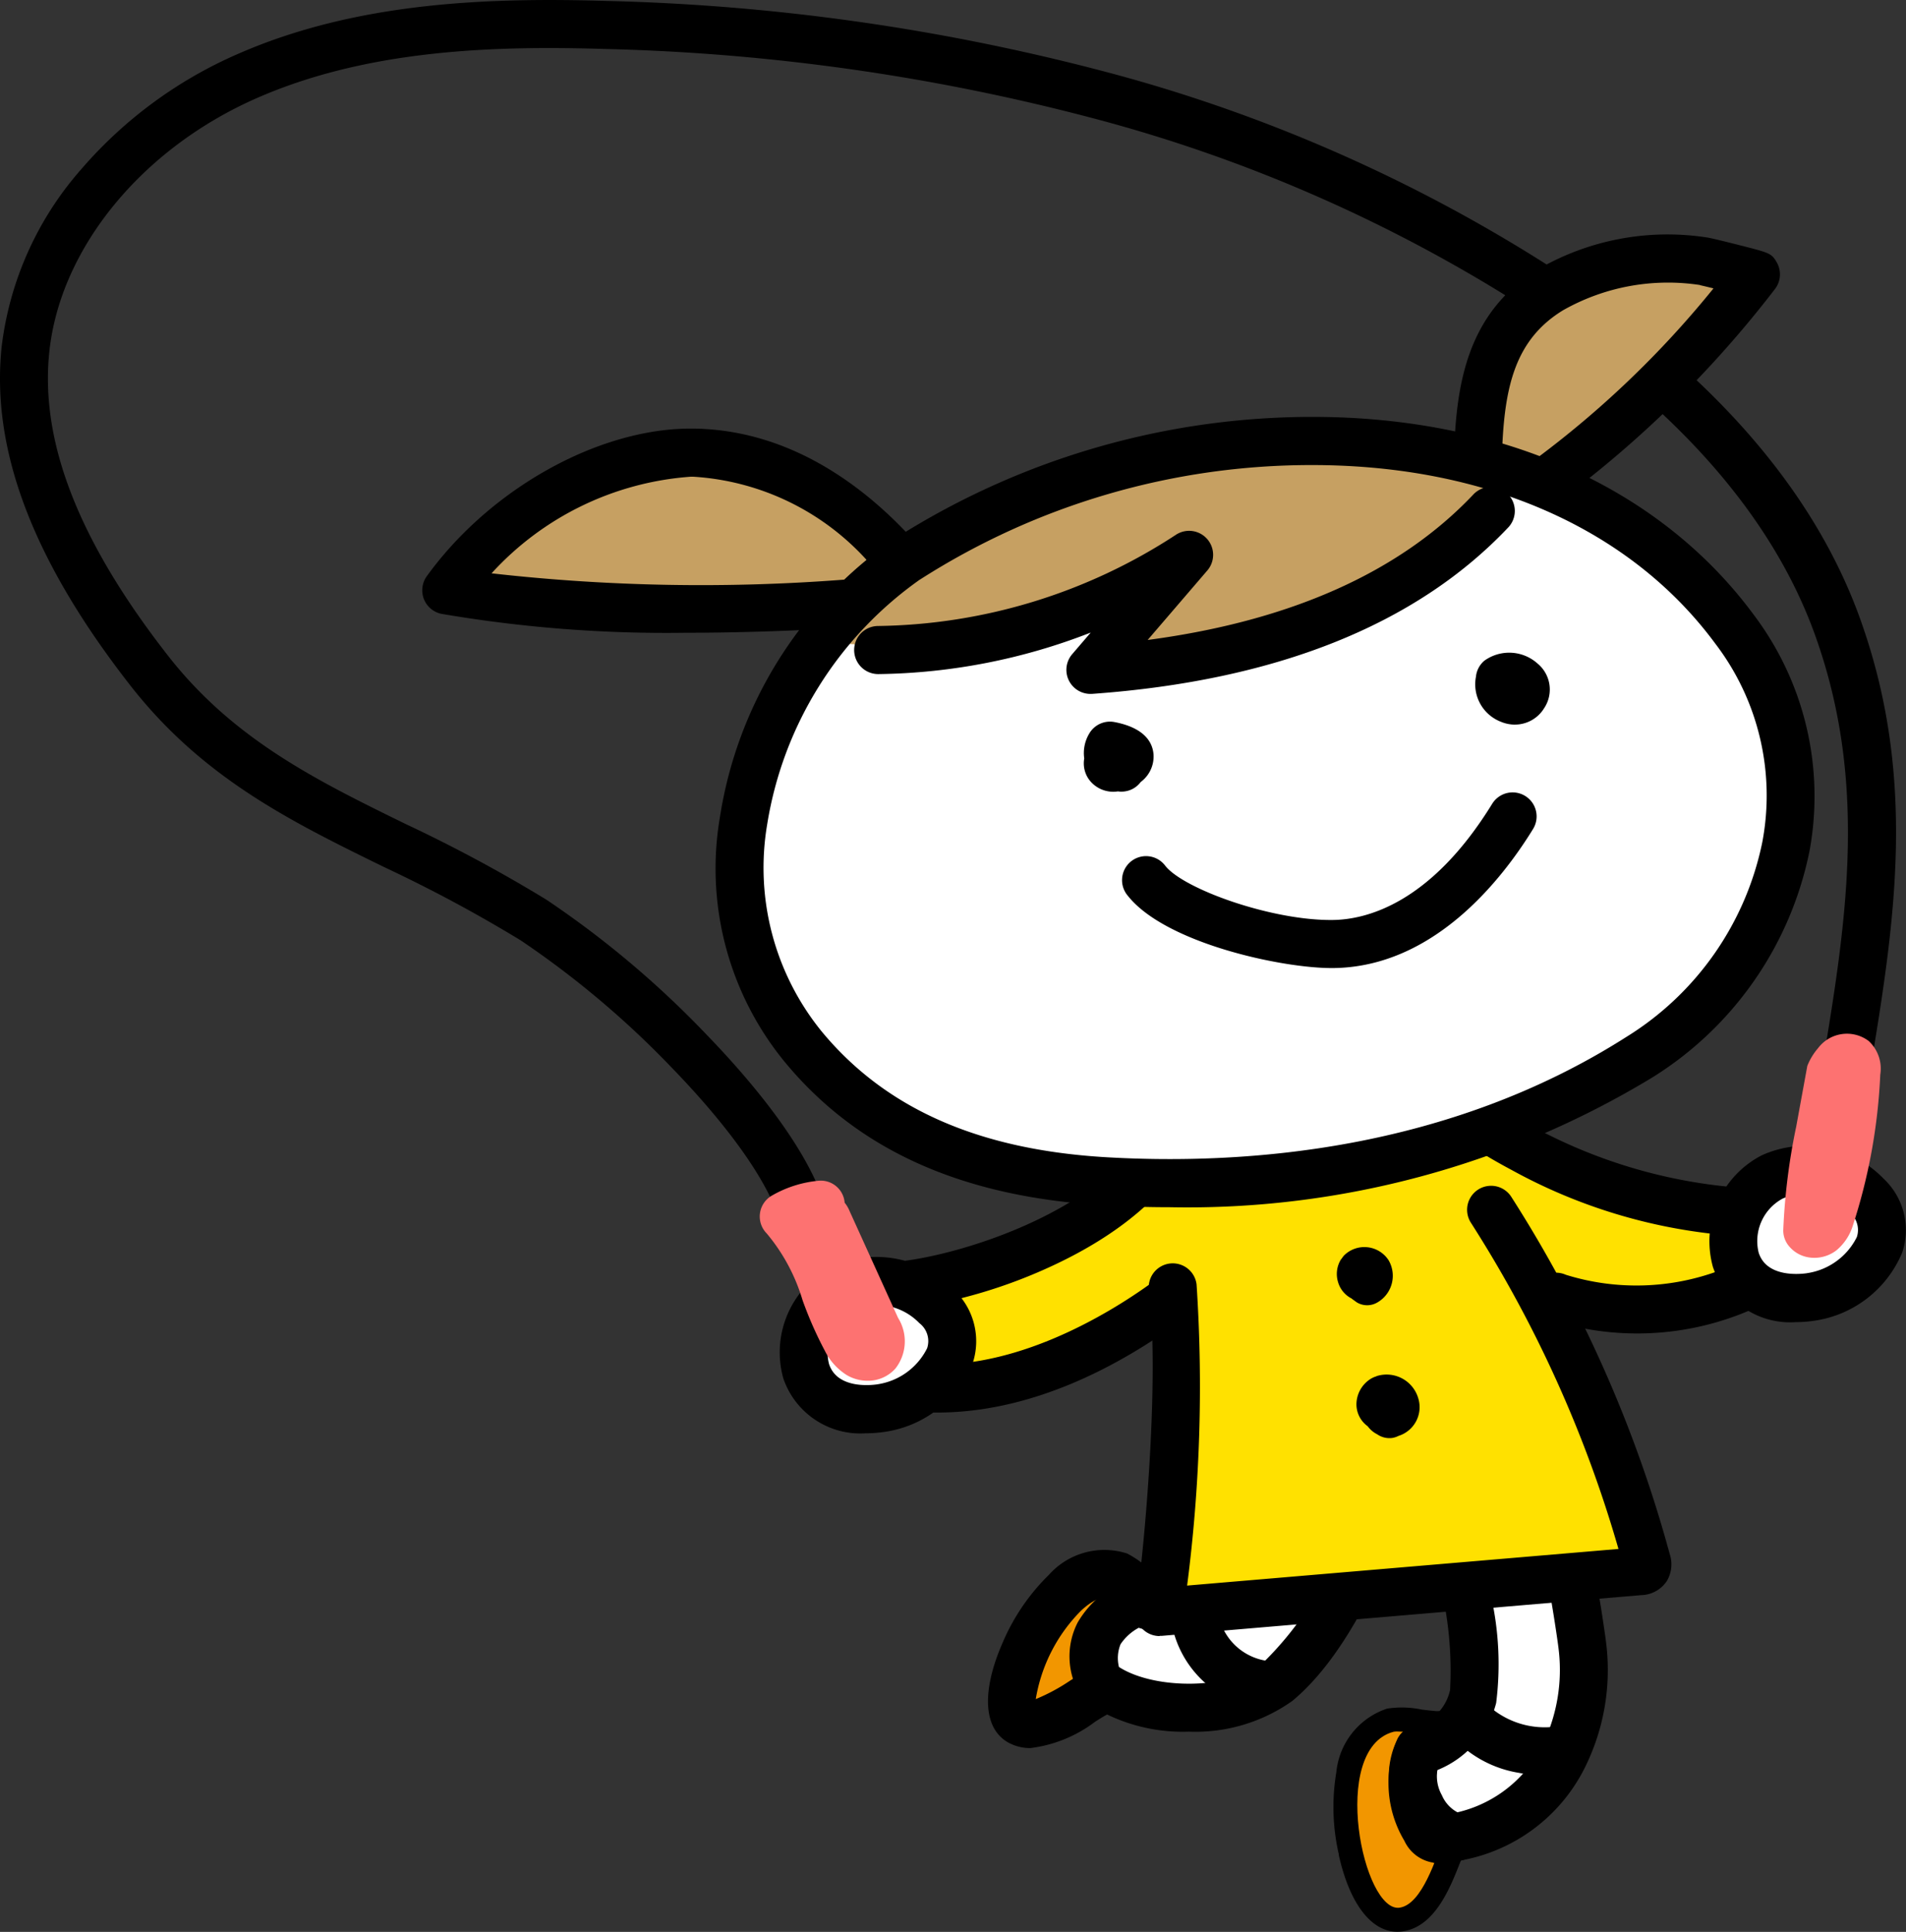 <svg xmlns="http://www.w3.org/2000/svg" xmlns:xlink="http://www.w3.org/1999/xlink" width="76" height="77" viewBox="0 0 76 77">
  <rect x="0" y="0" width="76" height="77" fill="#333333" stroke="none"/>
  <defs>
    <clipPath id="clip-path">
      <rect id="矩形_163" data-name="矩形 163" width="76" height="77" transform="translate(0 0)" fill="none"/>
    </clipPath>
  </defs>
  <g id="icon_mv02" transform="translate(0 0)">
    <g id="组_140" data-name="组 140">
      <g id="组_139" data-name="组 139" clip-path="url(#clip-path)">
        <path id="路径_1558" data-name="路径 1558" d="M43.635,67.523c-.614.325-2.115,1.515-2.937,1.108-1.337-.662,1.429-6.771,3.9-5.817.258.1,1.168,1.065,1.413,1.2Z" fill="#f29600"/>
        <path id="路径_1559" data-name="路径 1559" d="M40.276,69.49c-1.057-.523-1.169-2.022-.3-4.01a8.368,8.368,0,0,1,1.852-2.716,2.96,2.96,0,0,1,3.118-.845,3.891,3.891,0,0,1,1.1.853c.15.14.374.348.459.413a.96.96,0,0,1,.3,1.363l-2.379,3.513a.954.954,0,0,1-.344.309c-.095.05-.251.149-.417.254a5.348,5.348,0,0,1-2.583,1.049,1.789,1.789,0,0,1-.8-.182m4.469-5.312,0,0c-.16-.15-.417-.389-.543-.487-.39-.1-.861.276-1.114.516A6.5,6.5,0,0,0,41.3,67.721,7.576,7.576,0,0,0,42.646,67c.116-.073.223-.141.323-.2Zm1.744-1-.026-.015.026.015"/>
        <path id="路径_1560" data-name="路径 1560" d="M53.386,73.916a8.39,8.39,0,0,1-.1-3.289A2.973,2.973,0,0,1,55.309,68.1a3.876,3.876,0,0,1,1.388.039c.2.024.507.06.613.062a.948.948,0,0,1,.7.219.96.96,0,0,1,.341.7l.143,4.245a.962.962,0,0,1-.1.453c-.047.1-.115.269-.188.452-.392.991-.985,2.488-2.228,2.7a1.525,1.525,0,0,1-.261.023c-1.045,0-1.908-1.126-2.34-3.084m3.089-3.872h0c-.217-.026-.565-.067-.724-.072-.373.152-.533.732-.6,1.076a6.512,6.512,0,0,0,.624,3.894,7.623,7.623,0,0,0,.663-1.375c.051-.128.1-.246.143-.354Zm.79-1.836.03,0-.03,0"/>
        <path id="路径_1561" data-name="路径 1561" d="M57.544,73.4c-.3.626-.818,2.475-1.721,2.632-1.469.256-2.825-6.314-.265-7.007.267-.072,1.57.169,1.843.13Z" fill="#f29600"/>
        <path id="路径_1562" data-name="路径 1562" d="M62.374,61.866c.55,2.121,1.008,5.039.441,7.166s-3.76,4.383-5.992,4.332c-.331-.008-.908-3.584-.622-3.626a3,3,0,0,0,2.276-2.2c.306-1.063-.168-3.842-.407-4.915Z" fill="#fff"/>
        <path id="路径_1563" data-name="路径 1563" d="M57.158,74.24A1.522,1.522,0,0,1,56,73.371a4.471,4.471,0,0,1-.268-4.073.956.956,0,0,1,.711-.5,1.905,1.905,0,0,0,1.378-1.444,14.478,14.478,0,0,0-.425-4.33.958.958,0,0,1,.769-1.153l4.113-.714h0l.038-.006h.006a1,1,0,0,1,.7.194c.33.252.447.511.745,2.3.137.821.262,1.695.281,1.878a8.738,8.738,0,0,1-.786,4.789,6.868,6.868,0,0,1-5.945,3.94l-.158,0m2.291-10.653a12.392,12.392,0,0,1,.208,4.276,3.94,3.94,0,0,1-2.363,2.682,2.951,2.951,0,0,0,.3,1.769,5.076,5.076,0,0,0,3.953-2.861,6.823,6.823,0,0,0,.6-3.738c-.03-.286-.237-1.663-.4-2.528l-2.3.4"/>
        <path id="路径_1564" data-name="路径 1564" d="M60.592,70.664a4.57,4.57,0,0,1-2.6-1.355.957.957,0,1,1,1.455-1.242,3.354,3.354,0,0,0,2.6.747A.958.958,0,0,1,63,70.472a2.637,2.637,0,0,1-1.34.294,6.1,6.1,0,0,1-1.067-.1M62,68.837h0"/>
        <path id="路径_1565" data-name="路径 1565" d="M54.751,60.919c-.8,2.038-2.147,4.666-3.855,6.05s-5.613,1.318-7.386-.044c-.263-.2,1.373-3.432,1.629-3.3a2.986,2.986,0,0,0,3.133-.433c.872-.677,2.122-3.2,2.56-4.211Z" fill="#fff"/>
        <path id="路径_1566" data-name="路径 1566" d="M43.266,67.83a2.954,2.954,0,0,1-.293-3.166,3.951,3.951,0,0,1,2.048-1.71,1.082,1.082,0,0,1,.864.051,1.9,1.9,0,0,0,1.962-.352,14.437,14.437,0,0,0,2.2-3.749.954.954,0,0,1,1.3-.476l3.736,1.851a.96.96,0,0,1,.465,1.211c-.651,1.652-2.038,4.668-4.02,6.305A6.68,6.68,0,0,1,47.4,69.018a6.929,6.929,0,0,1-4.13-1.188m8.111-7.25a12.348,12.348,0,0,1-2.345,3.577,3.889,3.889,0,0,1-3.632.722,2.028,2.028,0,0,0-.723.654,1.475,1.475,0,0,0-.064.907c1.445.929,4.476.888,5.7-.124A13.139,13.139,0,0,0,53.434,61.6Z"/>
        <path id="路径_1567" data-name="路径 1567" d="M50.665,68.127a.959.959,0,0,0,.124-1.908,2.3,2.3,0,0,1-2.242-2.206c-.016-.084-.031-.159-.046-.225a.955.955,0,1,0-1.864.419c.012.051.023.11.036.175a4.177,4.177,0,0,0,3.867,3.736.961.961,0,0,0,.126.008"/>
        <path id="路径_1568" data-name="路径 1568" d="M32.029,49.42a.948.948,0,0,0,.265-.038.959.959,0,0,0,.654-1.186c-.682-2.376-2.964-5.086-4.759-6.942a38.313,38.313,0,0,0-6.41-5.4,58.379,58.379,0,0,0-5.61-3.014c-3.526-1.727-6.857-3.358-9.478-6.717C3.127,21.559,1.583,17.592,1.969,14,2.411,9.887,5.65,5.931,10.222,3.918c4.467-1.966,9.556-2.1,13.945-1.965A84.093,84.093,0,0,1,43.406,4.666,60.672,60.672,0,0,1,60.992,12.38c5.841,3.829,9.668,8.175,11.376,12.915,2.167,6.017,1.229,11.618.236,17.548a.955.955,0,1,0,1.884.318c1.036-6.185,2.014-12.028-.324-18.517-1.852-5.141-5.932-9.806-12.128-13.868A62.573,62.573,0,0,0,43.9,2.814,86,86,0,0,0,24.224.038c-4.6-.137-9.955.006-14.77,2.126a17.4,17.4,0,0,0-6.231,4.6A13.069,13.069,0,0,0,.069,13.792C-.373,17.907,1.3,22.328,5.187,27.308,8.08,31.015,11.6,32.74,15.331,34.566a56.916,56.916,0,0,1,5.433,2.915,36.845,36.845,0,0,1,6.054,5.107c2.322,2.4,3.847,4.58,4.294,6.137a.956.956,0,0,0,.918.693"/>
        <path id="路径_1569" data-name="路径 1569" d="M61.69,19.142a42.451,42.451,0,0,0,8.327-8.207c0-.01-1.886-.493-2.093-.522a9.414,9.414,0,0,0-6.1,1.14c-2.363,1.451-2.786,3.807-2.88,6.409-.079,2.174-.544,3.549,2.751,1.181" fill="#c6a062"/>
        <path id="路径_1570" data-name="路径 1570" d="M69.846,48.2c-3.316-.253-8.495-.742-13.108-5.463-1.034.372-9.36,1.15-9.36,1.15-.8,2.216-3.22,6.7-12.262,7.685a14.752,14.752,0,0,0,.039,3.086s7.02,1.528,11.249-2.7c.481.724.315,10.408.315,12.512,7.6-.654,18.641-2.244,18.641-2.244s-1.351-6.662-3.915-10.623c5.406.806,7.669.059,8.4-1.157Z" fill="#ffe100"/>
        <path id="路径_1571" data-name="路径 1571" d="M46.244,65.2c.027,0,.054,0,.081,0l19.114-1.623a1.26,1.26,0,0,0,1.031-.573,1.3,1.3,0,0,0,.113-1.049A51.416,51.416,0,0,0,60.26,47.7a.956.956,0,1,0-1.608,1.036,49.49,49.49,0,0,1,5.883,13l-17.2,1.46a61.779,61.779,0,0,0,.377-12.007.955.955,0,1,0-1.9.243c.4,3.136-.076,9.425-.524,12.687a.957.957,0,0,0,.947,1.089"/>
        <path id="路径_1572" data-name="路径 1572" d="M34.926,56.005a.958.958,0,0,1-.721-.917l-.049-3.8a.957.957,0,0,1,.955-.971h.093c2.5,0,10.116-2.264,10.993-6.6a.957.957,0,0,1,.848-.764l9.7-.906a.957.957,0,0,1,.936.511A20.574,20.574,0,0,0,69.4,47.34a1.093,1.093,0,0,1,.538-.154,1.022,1.022,0,0,1,.734.294.989.989,0,0,1,.174,1.186l-.015.027-.4,2.751a.958.958,0,0,1-.569.742,11.383,11.383,0,0,1-8.237.358.958.958,0,0,1,.81-1.736,9.474,9.474,0,0,0,6.185-.19l.2-1.389a21.58,21.58,0,0,1-8.55-2.6,22.44,22.44,0,0,1-2.939-1.862A9.691,9.691,0,0,1,56.421,44l-8.535.8c-.9,2.753-3.585,4.54-5.768,5.577a20.373,20.373,0,0,1-6.039,1.8l.027,2.114c4,.62,8.1-1.931,9.742-3.109a.957.957,0,0,1,1.112,1.558c-3.947,2.836-7.239,3.559-9.57,3.559a10.03,10.03,0,0,1-2.464-.294m35.967-7.84h0M57.777,42.847h0"/>
        <path id="路径_1573" data-name="路径 1573" d="M72.186,51.695c1.847-.267,3.925-2.308,2.229-4.055a3.334,3.334,0,0,0-3.742-.734,2.869,2.869,0,0,0-1.457,3.317,2.512,2.512,0,0,0,2.97,1.472" fill="#fff"/>
        <path id="路径_1574" data-name="路径 1574" d="M68.306,50.515a3.849,3.849,0,0,1,1.947-4.47,4.3,4.3,0,0,1,4.846.926,2.807,2.807,0,0,1,.748,2.955,4.487,4.487,0,0,1-3.525,2.717h0a5.073,5.073,0,0,1-.725.053,3.245,3.245,0,0,1-3.29-2.182m3.743.231a2.645,2.645,0,0,0,1.989-1.438.9.9,0,0,0-.308-1,2.381,2.381,0,0,0-2.638-.541,1.922,1.922,0,0,0-.967,2.163c.319,1,1.659.855,1.924.817"/>
        <path id="路径_1575" data-name="路径 1575" d="M35.116,56.125c1.847-.267,3.925-2.308,2.229-4.055a3.334,3.334,0,0,0-3.742-.734,2.869,2.869,0,0,0-1.457,3.317,2.512,2.512,0,0,0,2.97,1.472" fill="#fff"/>
        <path id="路径_1576" data-name="路径 1576" d="M31.236,54.945a3.849,3.849,0,0,1,1.947-4.47,4.3,4.3,0,0,1,4.846.926,2.807,2.807,0,0,1,.748,2.955,4.486,4.486,0,0,1-3.525,2.717,5.073,5.073,0,0,1-.726.053,3.244,3.244,0,0,1-3.29-2.182m3.743.231a2.644,2.644,0,0,0,1.989-1.438.9.9,0,0,0-.308-1,2.382,2.382,0,0,0-2.638-.541,1.922,1.922,0,0,0-.967,2.163c.319,1,1.658.855,1.924.817"/>
        <path id="路径_1577" data-name="路径 1577" d="M35.952,22.425c-2.162-2.479-5.018-4.342-8.3-4.388s-7.41,2.1-9.856,5.49c7.076,1.345,16.707.43,16.567.5Z" fill="#c6a062"/>
        <path id="路径_1578" data-name="路径 1578" d="M17.616,24.469a.959.959,0,0,1-.6-1.5c2.515-3.481,6.826-5.887,10.526-5.887h.117c4.095.056,7.159,2.6,9.007,4.715A.961.961,0,0,1,36.63,23.1l-1.581,1.6a.961.961,0,0,1-.236.179.945.945,0,0,1-.529.111c-.1,0-.308.017-.526.03q-3.44.2-6.427.2a53.215,53.215,0,0,1-9.715-.752M34.629,22.4A10.171,10.171,0,0,0,27.637,19h-.091A11.9,11.9,0,0,0,19.6,22.851a74.413,74.413,0,0,0,14.045.253l.306-.018Z"/>
        <path id="路径_1579" data-name="路径 1579" d="M58.684,21.17c-.855-.473-.8-1.5-.732-2.588.012-.207.025-.427.033-.656.1-2.732.573-5.494,3.337-7.191a10.3,10.3,0,0,1,6.736-1.271c.057.008.192.027,1.221.287,1.3.329,1.354.342,1.564.7a.961.961,0,0,1-.083,1.088,43.528,43.528,0,0,1-8.512,8.382,5.848,5.848,0,0,1-2.887,1.422,1.366,1.366,0,0,1-.675-.173m.658-1.745h0Zm8.448-8.064a8.491,8.491,0,0,0-5.472,1.008C60.428,13.53,59.99,15.382,59.894,18c-.009.244-.022.477-.035.7-.009.161-.02.346-.026.519a13.436,13.436,0,0,0,1.3-.85,39.059,39.059,0,0,0,7.191-6.875c-.26-.064-.47-.114-.535-.126"/>
        <path id="路径_1580" data-name="路径 1580" d="M53.469,50.2c.013-.018.027-.034.04-.051a.935.935,0,0,1,.086-.113,1.151,1.151,0,0,1,1.775.195,1.227,1.227,0,0,1-.448,1.68.8.8,0,0,1-.816,0l-.217-.156.057.024a1.066,1.066,0,0,1-.593-.68,1.105,1.105,0,0,1,.115-.9"/>
        <path id="路径_1581" data-name="路径 1581" d="M54.709,54.926a.82.82,0,0,1,.155-.064c.013-.006.025-.013.038-.018a1.315,1.315,0,0,1,1.652.895,1.2,1.2,0,0,1-.792,1.492.829.829,0,0,1-.255.082.858.858,0,0,1-.595-.148,1.063,1.063,0,0,1-.377-.32,1.078,1.078,0,0,1-.448-.863,1.207,1.207,0,0,1,.62-1.056"/>
        <path id="路径_1582" data-name="路径 1582" d="M65.37,42.135c5.788-3.688,8.128-11.183,3.8-17.05-7.331-9.939-23.577-9.109-33.01-2.79C30.33,26.2,26.829,35.052,32.03,41.718c3.207,4.11,7.058,5.078,12.074,5.365,7.362.42,14.986-.946,21.266-4.948" fill="#fff"/>
        <path id="路径_1583" data-name="路径 1583" d="M60.312,18.812c-1.694,2.363-7.615,7.52-16.139,8.155,1.035-2.285,2.071-4.132,2.071-4.132-2.487,1.868-4.777,3.5-13.7,2.732,3.615-3.272,7.948-7.8,18.76-7.976s9.006,1.221,9.006,1.221" fill="#c6a062"/>
        <path id="路径_1584" data-name="路径 1584" d="M44.05,48.04c-5.676-.324-9.848-2.192-12.755-5.71a12.146,12.146,0,0,1-2.59-9.752A16.568,16.568,0,0,1,35.63,21.5a30.988,30.988,0,0,1,17.862-4.862c7.066.281,12.907,3.079,16.447,7.879a12,12,0,0,1,2.215,9.393,13.853,13.853,0,0,1-6.272,9.036,35.761,35.761,0,0,1-19.236,5.17c-.912,0-1.781-.028-2.6-.074M36.691,23.092a14.8,14.8,0,0,0-6.1,9.763,10.339,10.339,0,0,0,2.17,8.252c2.55,3.085,6.276,4.727,11.393,5.019,5.512.315,13.579-.262,20.7-4.8a11.931,11.931,0,0,0,5.418-7.769,9.969,9.969,0,0,0-1.873-7.9c-3.189-4.323-8.511-6.846-14.987-7.1q-.539-.021-1.081-.021a28.936,28.936,0,0,0-15.644,4.562"/>
        <path id="路径_1585" data-name="路径 1585" d="M60.41,28.88a1.364,1.364,0,0,0,1.161-.654,1.341,1.341,0,0,0-.259-1.776,1.694,1.694,0,0,0-2.124-.117.957.957,0,0,0-.333.612l0,.012a1.6,1.6,0,0,0,.966,1.8,1.5,1.5,0,0,0,.592.125"/>
        <path id="路径_1586" data-name="路径 1586" d="M44.72,31.552a.954.954,0,0,0,.765-.384l0,0a1.264,1.264,0,0,0,.511-1.1c-.069-.836-.888-1.163-1.563-1.29a.955.955,0,0,0-1,.459,1.509,1.509,0,0,0-.2.991,1.108,1.108,0,0,0,.191.843,1.2,1.2,0,0,0,1.151.471.948.948,0,0,0,.145.011"/>
        <path id="路径_1587" data-name="路径 1587" d="M53.1,38.584h.057c3.99-.039,6.707-3.488,7.971-5.541A.956.956,0,1,0,59.5,32.036c-2.463,4-5.044,4.619-6.364,4.632-2.44.026-5.936-1.234-6.668-2.156a.957.957,0,1,0-1.494,1.194c1.494,1.881,6.107,2.878,8.124,2.878"/>
        <path id="路径_1588" data-name="路径 1588" d="M43.475,27.656l.068,0c7.334-.525,12.91-2.749,16.575-6.611a.957.957,0,1,0-1.384-1.321c-2.933,3.091-7.29,5.031-12.972,5.783l2.377-2.767a.957.957,0,0,0-1.249-1.426A22.2,22.2,0,0,1,35.008,24.95a.958.958,0,0,0,.019,1.917,24.057,24.057,0,0,0,8.465-1.655l-.739.861a.959.959,0,0,0,.723,1.584"/>
        <path id="路径_1589" data-name="路径 1589" d="M72.149,50.119a1.278,1.278,0,0,1-.853-.5.959.959,0,0,1-.19-.588,25,25,0,0,1,.518-4.137l.441-2.411a2.465,2.465,0,0,1,.429-.707,1.44,1.44,0,0,1,2.016-.287,1.5,1.5,0,0,1,.464,1.343,22.641,22.641,0,0,1-1.1,6.036,2.08,2.08,0,0,1-.657.973,1.449,1.449,0,0,1-.871.292,1.386,1.386,0,0,1-.2-.014" fill="#fd7271"/>
        <path id="路径_1590" data-name="路径 1590" d="M34.592,55.033a1.471,1.471,0,0,0,1.109-.484,1.761,1.761,0,0,0,.109-2.022l-1.931-4.252a1.315,1.315,0,0,0-.2-.341.06.06,0,0,0,0-.006.953.953,0,0,0-1.038-.867,4.542,4.542,0,0,0-1.877.6.96.96,0,0,0-.192,1.5A7.429,7.429,0,0,1,32,51.818a15.239,15.239,0,0,0,.89,2.019,2.413,2.413,0,0,0,.875.97,1.651,1.651,0,0,0,.829.226" fill="#fd7271"/>
        <path id="路径_1591" data-name="路径 1591" d="M58.06,74.178a.959.959,0,0,0,.133-1.907,1.387,1.387,0,0,1-.7-.721,1.529,1.529,0,0,1-.07-1.364.956.956,0,1,0-1.693-.888,3.376,3.376,0,0,0,.064,3.127,3.078,3.078,0,0,0,2.133,1.744.952.952,0,0,0,.135.01"/>
      </g>
    </g>
  </g>
</svg>

